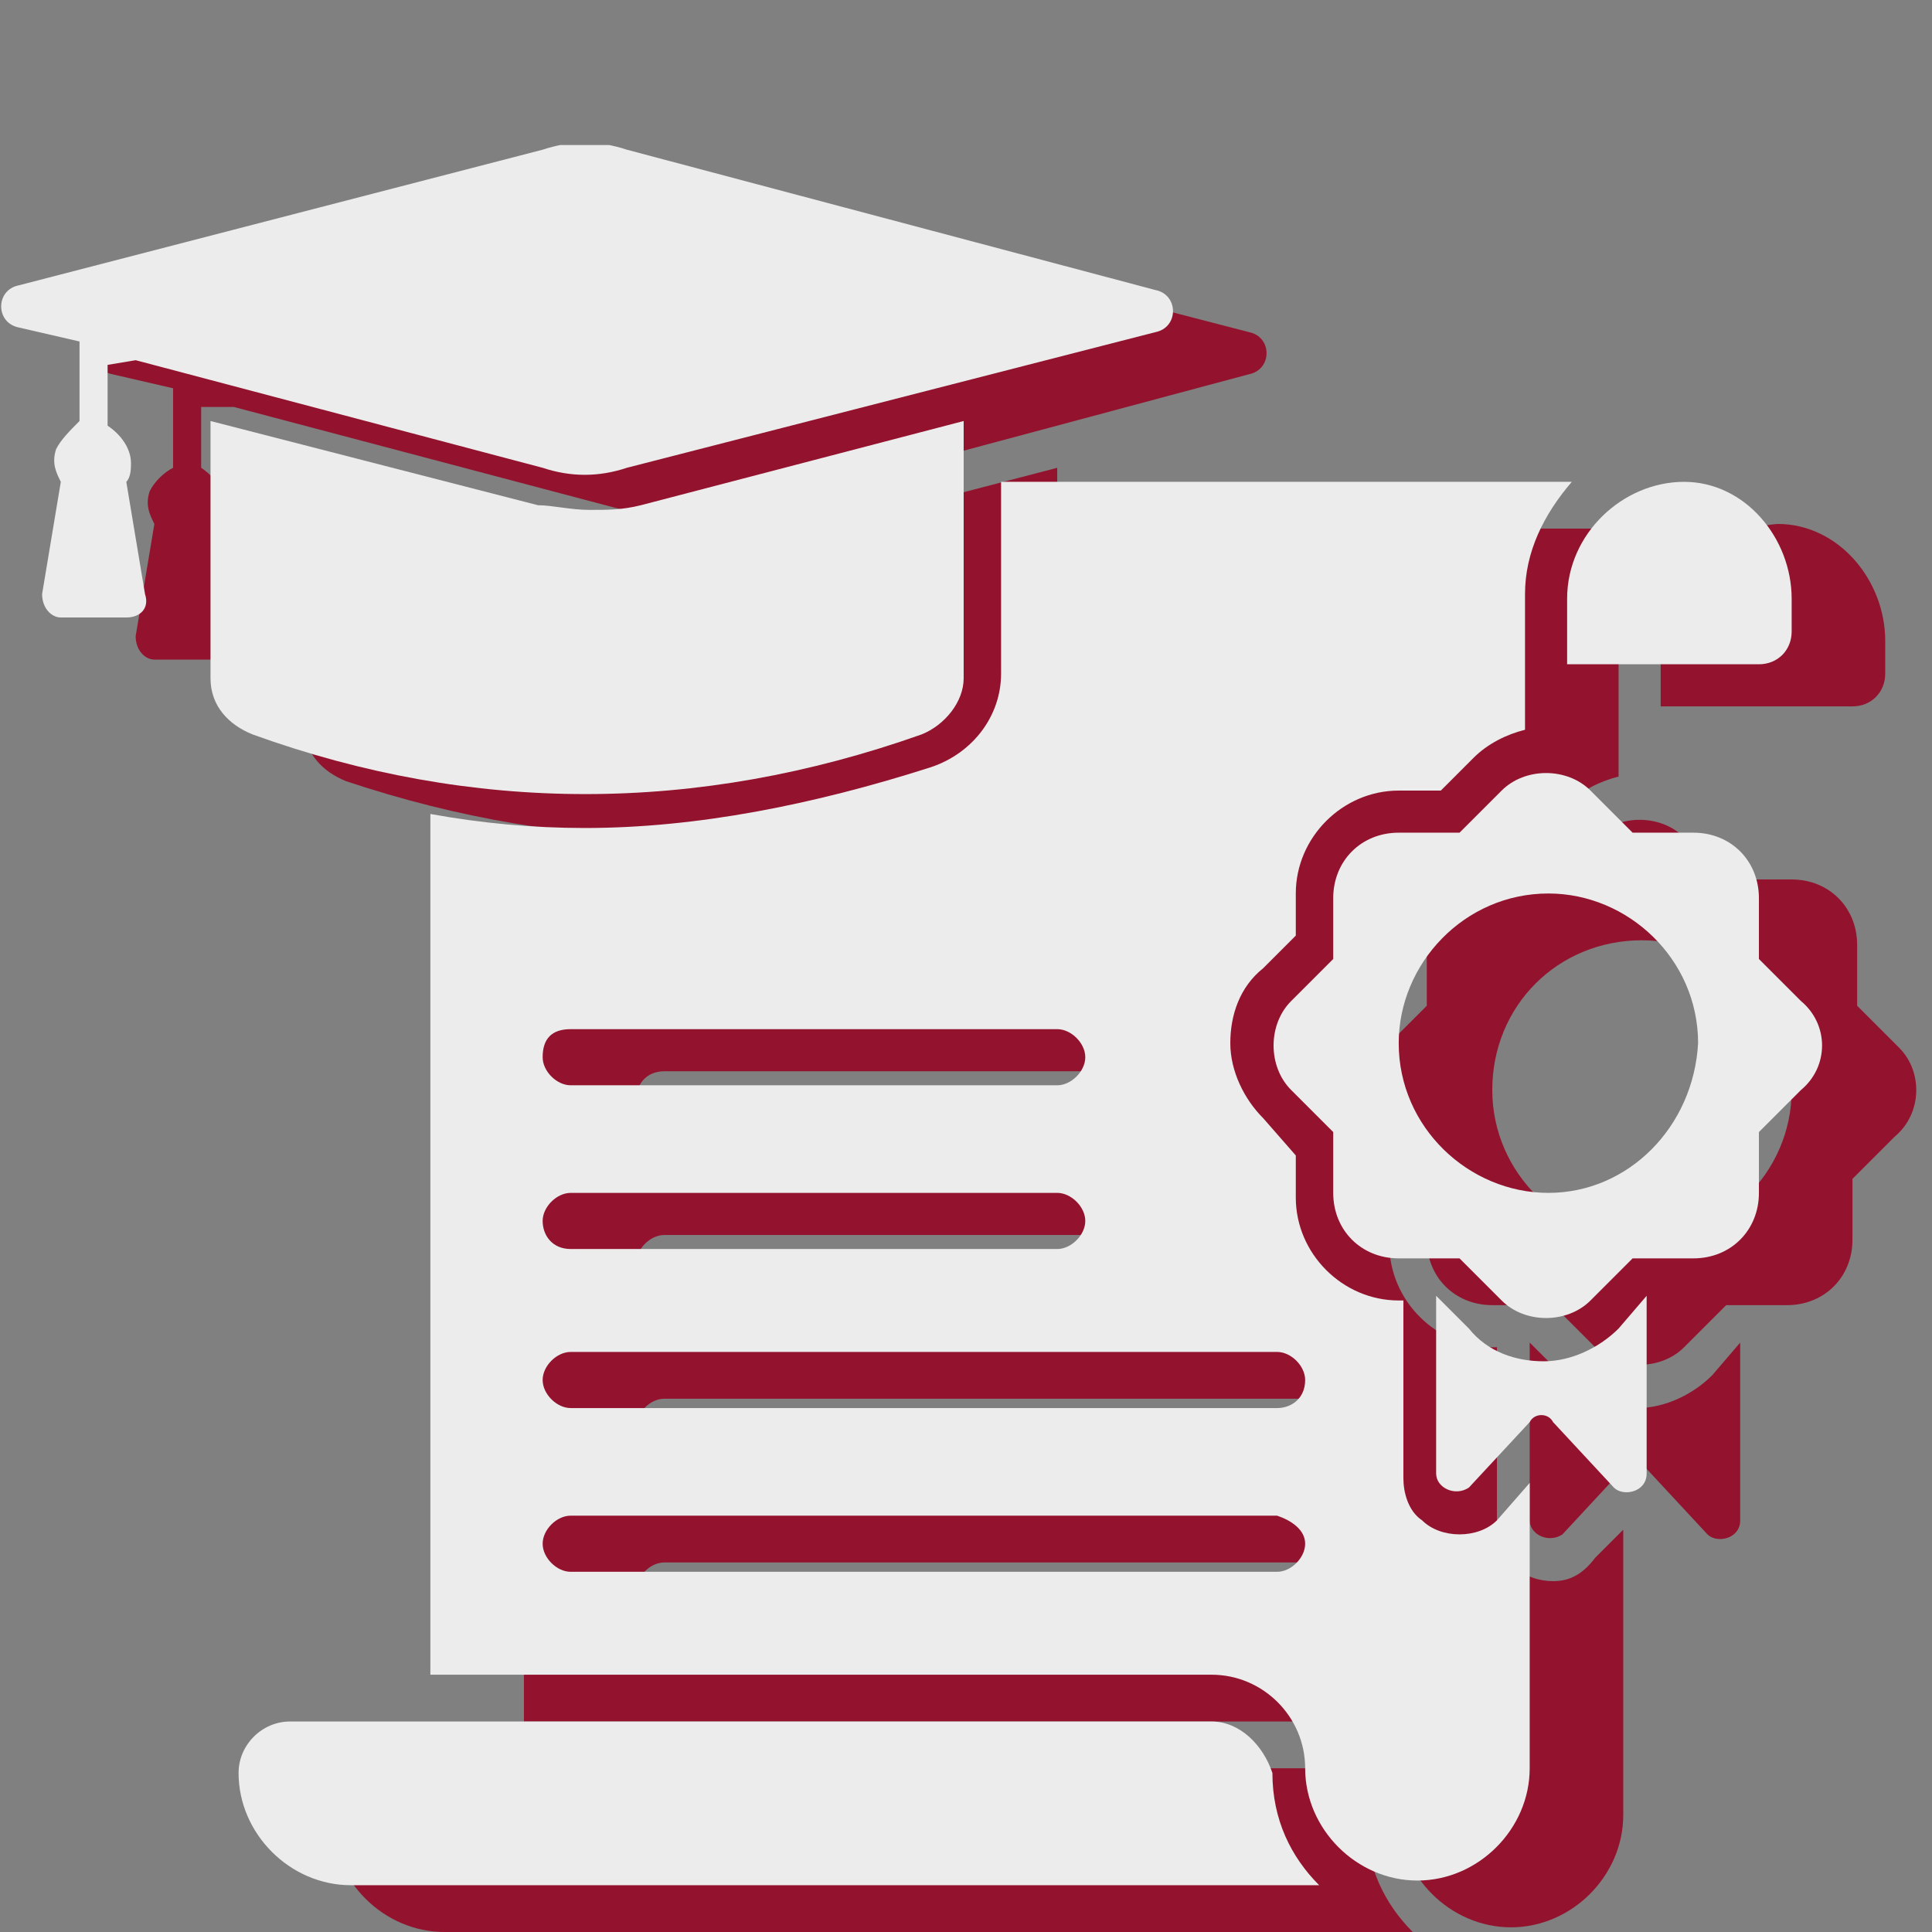 <?xml version="1.0" encoding="utf-8"?>
<!-- Generator: Adobe Illustrator 24.0.2, SVG Export Plug-In . SVG Version: 6.00 Build 0)  -->
<svg version="1.1" id="Слой_1" xmlns="http://www.w3.org/2000/svg" xmlns:xlink="http://www.w3.org/1999/xlink" x="0px" y="0px"
	 viewBox="0 0 41.3 41.3" style="enable-background:new 0 0 41.3 41.3;" xml:space="preserve">
<rect x="0" y="0" width="41.3" height="41.3" fill="#808080" stroke="none"/>
<style type="text/css">
	.st0{clip-path:url(#SVGID_2_);fill:#93122E;}
	.st1{clip-path:url(#SVGID_2_);fill:#ECECEC;}
</style>
<g>
	<defs>
		<rect id="SVGID_1_" y="3.1" width="41" height="38.2"/>
	</defs>
	<clipPath id="SVGID_2_">
		<use xlink:href="#SVGID_1_"  style="overflow:visible;"/>
	</clipPath>
	<path class="st0" d="M27.9,37.8H8.2c-0.6,0-1.1,0.5-1.1,1.1c0,1.3,1.1,2.4,2.4,2.4h20.7c-0.6-0.6-1-1.4-1-2.4
		C29,38.3,28.5,37.8,27.9,37.8"/>
	<path class="st0" d="M29.3,31.1H14.2c-0.3,0-0.6-0.3-0.6-0.6c0-0.3,0.3-0.6,0.6-0.6h15.1c0.3,0,0.6,0.3,0.6,0.6
		C29.9,30.9,29.6,31.1,29.3,31.1 M29.9,34c0,0.3-0.3,0.6-0.6,0.6H14.2c-0.3,0-0.6-0.3-0.6-0.6c0-0.3,0.3-0.6,0.6-0.6h15.1
		C29.6,33.4,29.9,33.7,29.9,34 M13.6,27c0-0.3,0.3-0.6,0.6-0.6h10.4c0.3,0,0.6,0.3,0.6,0.6c0,0.3-0.3,0.6-0.6,0.6H14.2
		C13.8,27.6,13.6,27.4,13.6,27 M14.2,22.9h10.4c0.3,0,0.6,0.3,0.6,0.6c0,0.3-0.3,0.6-0.6,0.6H14.2c-0.3,0-0.6-0.3-0.6-0.6
		C13.6,23.2,13.8,22.9,14.2,22.9 M33.2,33.8c-0.3,0-0.6-0.1-0.8-0.3c-0.3-0.2-0.4-0.6-0.4-0.9v-3.8h-0.1c-1.2,0-2.2-1-2.2-2.2v-0.9
		L29,24.9c-0.4-0.4-0.7-1-0.7-1.6c0-0.6,0.2-1.2,0.7-1.6l0.7-0.7v-0.9c0-1.2,1-2.2,2.2-2.2h0.9l0.7-0.7c0.3-0.3,0.7-0.5,1.1-0.6
		v-2.9c0-0.9,0.4-1.7,1-2.4H23.4v4.1c0,0.9-0.6,1.7-1.5,2c-2.5,0.8-5,1.3-7.4,1.3c-1.1,0-2.2-0.1-3.3-0.3v18.4h16.7c1.1,0,2,0.9,2,2
		c0,1.3,1.1,2.4,2.4,2.4c1.3,0,2.4-1.1,2.4-2.4v-6.1l-0.6,0.6C33.8,33.7,33.5,33.8,33.2,33.8z"/>
	<path class="st0" d="M35.5,13.7v1.4h4.1c0.4,0,0.7-0.3,0.7-0.7v-0.7c0-1.3-1-2.5-2.3-2.5C36.7,11.3,35.5,12.3,35.5,13.7"/>
	<path class="st0" d="M36.6,29.4c-0.4,0.4-1,0.7-1.6,0.7c-0.6,0-1.2-0.2-1.6-0.7l-0.7-0.7h0v3.8c0,0.3,0.4,0.5,0.7,0.3l1.3-1.4
		c0.1-0.2,0.4-0.2,0.5,0l1.3,1.4c0.2,0.2,0.7,0.1,0.7-0.3v-3.8h0L36.6,29.4z"/>
	<path class="st0" d="M35.1,26.5c-1.7,0-3.2-1.4-3.2-3.2s1.4-3.2,3.2-3.2c1.7,0,3.2,1.4,3.2,3.2S36.8,26.5,35.1,26.5 M40.6,22.4
		l-0.9-0.9v-1.3c0-0.8-0.6-1.4-1.4-1.4H37L36,17.9c-0.5-0.5-1.4-0.5-1.9,0l-0.9,0.9h-1.3c-0.8,0-1.4,0.6-1.4,1.4v1.3l-0.9,0.9
		c-0.5,0.5-0.5,1.4,0,1.9l0.9,0.9v1.3c0,0.8,0.6,1.4,1.4,1.4h1.3l0.9,0.9c0.5,0.5,1.4,0.5,1.9,0l0.9-0.9h1.3c0.8,0,1.4-0.6,1.4-1.4
		v-1.3l0.9-0.9C41.1,23.8,41.1,22.9,40.6,22.4"/>
	<path class="st0" d="M21.7,16.7c0.5-0.2,0.9-0.7,0.9-1.2V10l-6.9,1.8c-0.4,0.1-0.7,0.1-1.1,0.1c-0.4,0-0.8-0.1-1.1-0.1L6.5,10v5.5
		c0,0.6,0.4,1,0.9,1.2C12.2,18.3,16.9,18.3,21.7,16.7"/>
	<path class="st0" d="M4.8,10.8c0-0.3-0.2-0.6-0.5-0.8V8.7L5,8.7l8.7,2.3c0.6,0.2,1.2,0.2,1.8,0L26.7,8c0.5-0.1,0.5-0.8,0-0.9
		L15.5,4.2c-0.6-0.2-1.2-0.2-1.8,0L2.4,7.1C1.9,7.2,1.9,7.9,2.4,8l1.3,0.3c0,0,0,0.1,0,0.1v1.6c-0.2,0.1-0.4,0.3-0.5,0.5
		c-0.1,0.3,0,0.5,0.1,0.7l-0.4,2.4c0,0.3,0.2,0.5,0.4,0.5h1.4c0.3,0,0.5-0.2,0.4-0.5l-0.4-2.4C4.8,11.2,4.8,11,4.8,10.8"/>
	<path class="st1" d="M25.9,36.8H6.2c-0.6,0-1.1,0.5-1.1,1.1c0,1.3,1.1,2.4,2.4,2.4h20.7c-0.6-0.6-1-1.4-1-2.4
		C27,37.3,26.5,36.8,25.9,36.8"/>
	<path class="st1" d="M27.3,30.1H12.2c-0.3,0-0.6-0.3-0.6-0.6c0-0.3,0.3-0.6,0.6-0.6h15.1c0.3,0,0.6,0.3,0.6,0.6
		C27.9,29.9,27.6,30.1,27.3,30.1 M27.9,33c0,0.3-0.3,0.6-0.6,0.6H12.2c-0.3,0-0.6-0.3-0.6-0.6c0-0.3,0.3-0.6,0.6-0.6h15.1
		C27.6,32.5,27.9,32.7,27.9,33 M11.6,26.1c0-0.3,0.3-0.6,0.6-0.6h10.4c0.3,0,0.6,0.3,0.6,0.6c0,0.3-0.3,0.6-0.6,0.6H12.2
		C11.8,26.7,11.6,26.4,11.6,26.1 M12.2,22h10.4c0.3,0,0.6,0.3,0.6,0.6c0,0.3-0.3,0.6-0.6,0.6H12.2c-0.3,0-0.6-0.3-0.6-0.6
		C11.6,22.2,11.8,22,12.2,22 M31.2,32.8c-0.3,0-0.6-0.1-0.8-0.3c-0.3-0.2-0.4-0.6-0.4-0.9v-3.8h-0.1c-1.2,0-2.2-1-2.2-2.2v-0.9
		L27,23.9c-0.4-0.4-0.7-1-0.7-1.6c0-0.6,0.2-1.2,0.7-1.6l0.7-0.7v-0.9c0-1.2,1-2.2,2.2-2.2h0.9l0.7-0.7c0.3-0.3,0.7-0.5,1.1-0.6
		v-2.9c0-0.9,0.4-1.7,1-2.4H21.4v4.1c0,0.9-0.6,1.7-1.5,2c-2.5,0.8-5,1.3-7.4,1.3c-1.1,0-2.2-0.1-3.3-0.3v18.4h16.7c1.1,0,2,0.9,2,2
		c0,1.3,1.1,2.4,2.4,2.4c1.3,0,2.4-1.1,2.4-2.4v-6.1L32,32.5C31.8,32.7,31.5,32.8,31.2,32.8z"/>
	<path class="st1" d="M33.5,12.8v1.4h4.1c0.4,0,0.7-0.3,0.7-0.7v-0.7c0-1.3-1-2.5-2.3-2.5C34.7,10.3,33.5,11.4,33.5,12.8"/>
	<path class="st1" d="M34.6,28.4c-0.4,0.4-1,0.7-1.6,0.7c-0.6,0-1.2-0.2-1.6-0.7l-0.7-0.7h0v3.8c0,0.3,0.4,0.5,0.7,0.3l1.3-1.4
		c0.1-0.2,0.4-0.2,0.5,0l1.3,1.4c0.2,0.2,0.7,0.1,0.7-0.3v-3.8h0L34.6,28.4z"/>
	<path class="st1" d="M33.1,25.5c-1.7,0-3.2-1.4-3.2-3.2c0-1.7,1.4-3.2,3.2-3.2c1.7,0,3.2,1.4,3.2,3.2
		C36.2,24.1,34.8,25.5,33.1,25.5 M38.5,21.4l-0.9-0.9v-1.3c0-0.8-0.6-1.4-1.4-1.4h-1.3L34,16.9c-0.5-0.5-1.4-0.5-1.9,0l-0.9,0.9
		h-1.3c-0.8,0-1.4,0.6-1.4,1.4v1.3l-0.9,0.9c-0.5,0.5-0.5,1.4,0,1.9l0.9,0.9v1.3c0,0.8,0.6,1.4,1.4,1.4h1.3l0.9,0.9
		c0.5,0.5,1.4,0.5,1.9,0l0.9-0.9h1.3c0.8,0,1.4-0.6,1.4-1.4v-1.3l0.9-0.9C39.1,22.8,39.1,21.9,38.5,21.4"/>
	<path class="st1" d="M19.7,15.7c0.5-0.2,0.9-0.7,0.9-1.2V9l-6.9,1.8c-0.4,0.1-0.7,0.1-1.1,0.1c-0.4,0-0.8-0.1-1.1-0.1L4.5,9v5.5
		c0,0.6,0.4,1,0.9,1.2C10.1,17.4,14.9,17.4,19.7,15.7"/>
	<path class="st1" d="M2.8,9.9c0-0.3-0.2-0.6-0.5-0.8V7.8l0.6-0.1l8.7,2.3c0.6,0.2,1.2,0.2,1.8,0l11.3-2.9c0.5-0.1,0.5-0.8,0-0.9
		L13.4,3.2c-0.6-0.2-1.2-0.2-1.8,0L0.4,6.1c-0.5,0.1-0.5,0.8,0,0.9l1.3,0.3c0,0,0,0.1,0,0.1v1.6C1.5,9.2,1.3,9.4,1.2,9.6
		c-0.1,0.3,0,0.5,0.1,0.7l-0.4,2.4c0,0.3,0.2,0.5,0.4,0.5h1.4c0.3,0,0.5-0.2,0.4-0.5l-0.4-2.4C2.8,10.2,2.8,10,2.8,9.9"/>
</g>
</svg>

